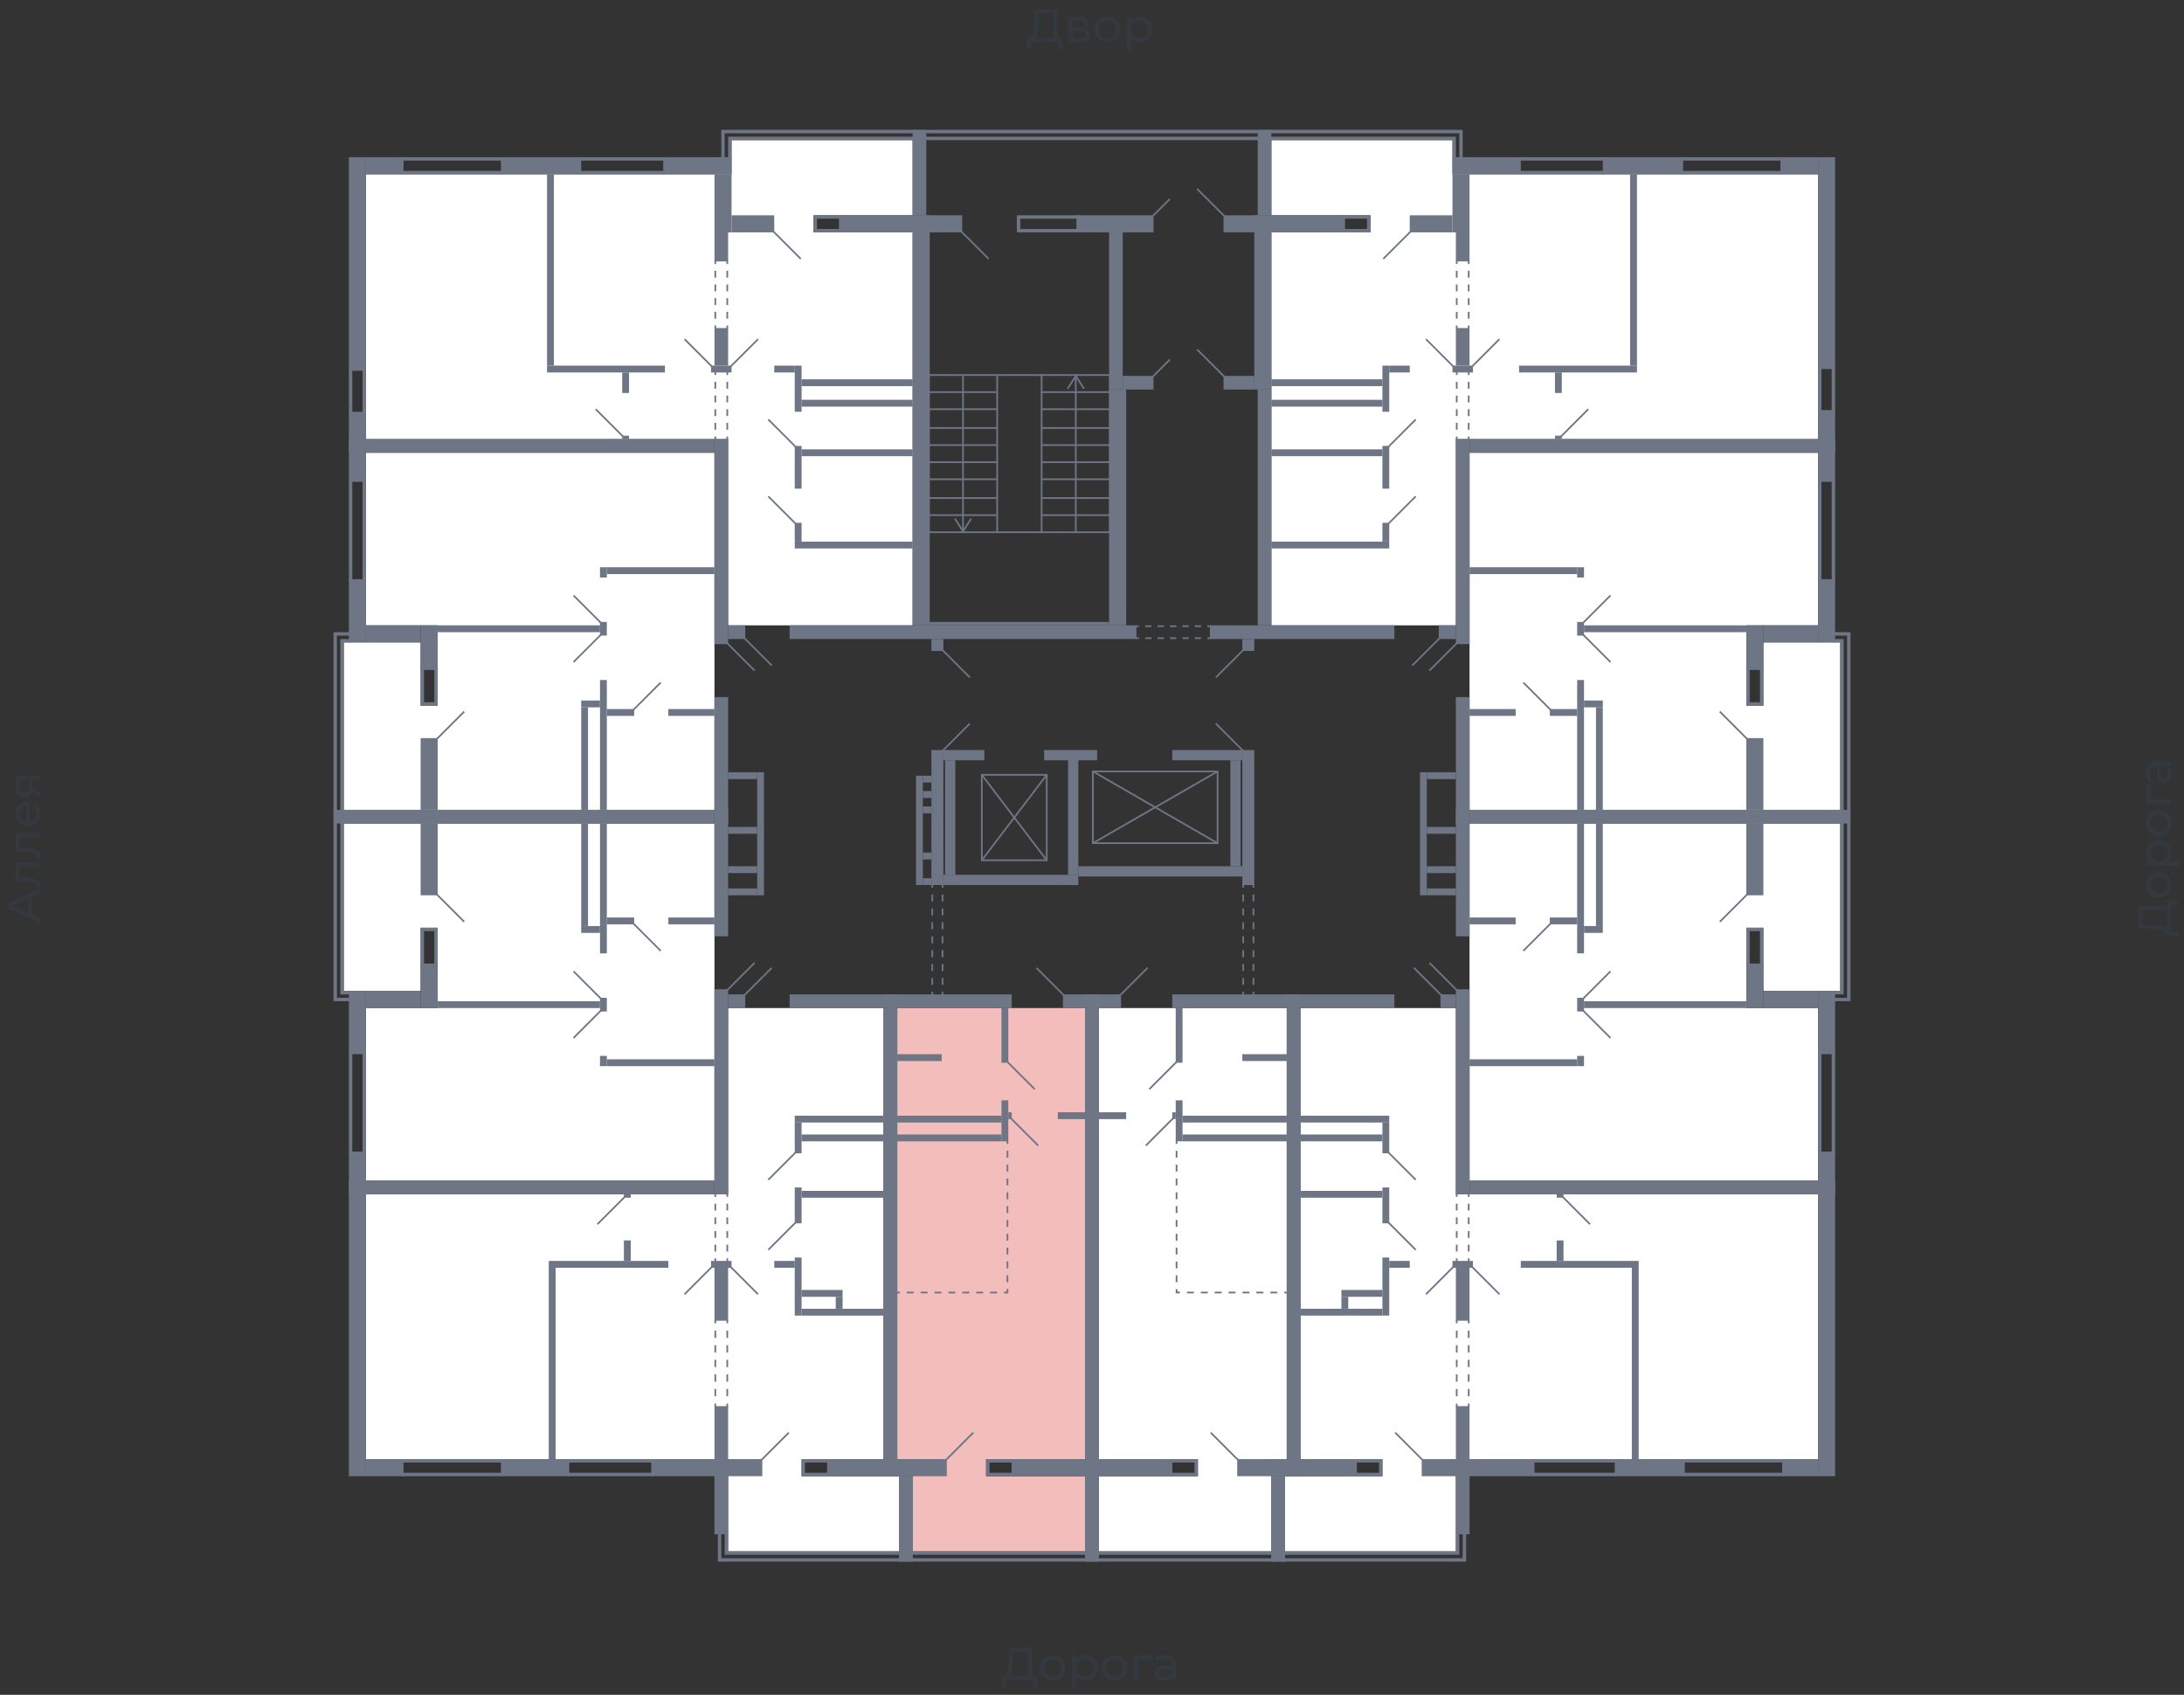 <svg xmlns="http://www.w3.org/2000/svg" width="656" height="509" viewBox="0 0 656 509">
  <rect x="0" y="0" width="656" height="509" fill="#333333" stroke="none"/>
  <title>44-2-4_1s_tip</title>
  <g id="Слой_2" data-name="Слой 2">
    <g id="_44-2-4_1s_tip" data-name="44-2-4_1s_tip">
      <rect width="656" height="509" fill="none"/>
      <g id="hover">
        <polygon id="_44-2-4_1s_tip_1" data-name="44-2-4_1s_tip_1" points="436.27 52.341 436.27 42.079 381.878 42.079 381.878 64.656 411.64 64.656 411.64 69.788 381.878 69.788 381.878 187.807 437.296 187.807 437.296 131.876 546.079 131.876 546.079 52.341 436.27 52.341" fill="white"/>
        <polygon id="_44-2-4_1s_tip_2" data-name="44-2-4_1s_tip_2" points="529.659 192.938 529.659 211.924 524.527 211.924 524.527 187.807 546.079 187.807 546.079 135.981 441.401 135.981 441.401 243.224 552.749 243.224 552.749 192.938 529.659 192.938" fill="white"/>
        <polygon id="_44-2-4_1s_tip_3" data-name="44-2-4_1s_tip_3" points="441.401 247.329 441.401 354.573 546.079 354.573 546.079 302.747 524.527 302.747 524.527 278.63 529.659 278.63 529.659 297.616 552.749 297.616 552.749 247.329 441.401 247.329" fill="white"/>
        <polygon id="_44-2-4_1s_tip_4" data-name="44-2-4_1s_tip_4" points="437.296 358.678 437.296 302.747 390.601 302.747 390.601 438.212 415.231 438.212 415.231 443.344 385.983 443.344 385.983 465.921 437.296 465.921 437.296 438.212 546.079 438.212 546.079 358.678 437.296 358.678" fill="white"/>
        <polygon id="_44-2-4_1s_tip_5" data-name="44-2-4_1s_tip_5" points="330.052 302.747 330.052 438.212 359.814 438.212 359.814 443.344 330.052 443.344 330.052 465.921 381.878 465.921 381.878 438.212 386.496 438.212 386.496 302.747 330.052 302.747" fill="white"/>
        <polygon id="_44-2-4_1s_tip_6" data-name="44-2-4_1s_tip_6" points="325.947 438.212 325.947 302.747 269.504 302.747 269.504 438.212 274.122 438.212 274.122 465.921 325.947 465.921 325.947 443.344 296.186 443.344 296.186 438.212 325.947 438.212" fill="#F2BDBB"/>
        <polygon id="_44-2-4_1s_tip_7" data-name="44-2-4_1s_tip_7" points="240.768 443.344 240.768 438.212 265.399 438.212 265.399 302.747 218.704 302.747 218.704 358.678 109.921 358.678 109.921 438.212 218.704 438.212 218.704 465.921 270.017 465.921 270.017 443.344 240.768 443.344" fill="white"/>
        <polygon id="_44-2-4_1s_tip_8" data-name="44-2-4_1s_tip_8" points="103.251 247.329 103.251 297.616 126.341 297.616 126.341 278.63 131.473 278.63 131.473 302.747 109.921 302.747 109.921 354.573 214.599 354.573 214.599 247.329 103.251 247.329" fill="white"/>
        <polygon id="_44-2-4_1s_tip_9" data-name="44-2-4_1s_tip_9" points="109.921 135.981 109.921 187.807 131.473 187.807 131.473 211.924 126.341 211.924 126.341 192.938 103.251 192.938 103.251 243.224 214.599 243.224 214.599 135.981 109.921 135.981" fill="white"/>
        <polygon id="_44-2-4_1s_tip_10" data-name="44-2-4_1s_tip_10" points="274.122 64.656 274.122 42.079 219.73 42.079 219.73 52.341 109.921 52.341 109.921 131.876 218.704 131.876 218.704 187.807 274.122 187.807 274.122 69.788 244.36 69.788 244.36 64.656 274.122 64.656" fill="white"/>
      </g>
      <g id="o">
        <rect x="244.873" y="65.169" width="7.697" height="4.105" fill="none" stroke="#6e7584" stroke-miterlimit="10" stroke-width="1.026"/>
        <rect x="305.936" y="65.169" width="17.959" height="4.105" fill="none" stroke="#6e7584" stroke-miterlimit="10" stroke-width="1.026"/>
        <line x1="199.718" y1="47.723" x2="174.062" y2="47.723" fill="none" stroke="#6e7584" stroke-miterlimit="10" stroke-width="1.026"/>
        <line x1="199.718" y1="51.828" x2="174.062" y2="51.828" fill="none" stroke="#6e7584" stroke-miterlimit="10" stroke-width="1.026"/>
        <line x1="150.971" y1="47.723" x2="120.697" y2="47.723" fill="none" stroke="#6e7584" stroke-miterlimit="10" stroke-width="1.026"/>
        <line x1="150.971" y1="51.828" x2="120.697" y2="51.828" fill="none" stroke="#6e7584" stroke-miterlimit="10" stroke-width="1.026"/>
        <line x1="109.408" y1="110.838" x2="109.408" y2="124.179" fill="none" stroke="#6e7584" stroke-miterlimit="10" stroke-width="1.026"/>
        <line x1="105.303" y1="110.838" x2="105.303" y2="124.179" fill="none" stroke="#6e7584" stroke-miterlimit="10" stroke-width="1.026"/>
        <polyline points="270.53 468.487 216.138 468.487 216.138 460.277" fill="none" stroke="#6e7584" stroke-miterlimit="10" stroke-width="1.026"/>
        <polyline points="218.191 460.277 218.191 466.434 270.53 466.434" fill="none" stroke="#6e7584" stroke-miterlimit="10" stroke-width="1.026"/>
        <rect x="241.282" y="438.726" width="7.697" height="4.105" fill="none" stroke="#6e7584" stroke-miterlimit="10" stroke-width="1.026"/>
        <line x1="196.126" y1="442.831" x2="170.47" y2="442.831" fill="none" stroke="#6e7584" stroke-miterlimit="10" stroke-width="1.026"/>
        <line x1="196.126" y1="438.726" x2="170.47" y2="438.726" fill="none" stroke="#6e7584" stroke-miterlimit="10" stroke-width="1.026"/>
        <line x1="150.971" y1="442.831" x2="120.697" y2="442.831" fill="none" stroke="#6e7584" stroke-miterlimit="10" stroke-width="1.026"/>
        <line x1="150.971" y1="438.726" x2="120.697" y2="438.726" fill="none" stroke="#6e7584" stroke-miterlimit="10" stroke-width="1.026"/>
        <line x1="273.609" y1="466.434" x2="326.461" y2="466.434" fill="none" stroke="#6e7584" stroke-miterlimit="10" stroke-width="1.026"/>
        <line x1="273.609" y1="468.487" x2="326.461" y2="468.487" fill="none" stroke="#6e7584" stroke-miterlimit="10" stroke-width="1.026"/>
        <rect x="296.699" y="438.726" width="7.697" height="4.105" fill="none" stroke="#6e7584" stroke-miterlimit="10" stroke-width="1.026"/>
        <line x1="382.391" y1="466.434" x2="329.539" y2="466.434" fill="none" stroke="#6e7584" stroke-miterlimit="10" stroke-width="1.026"/>
        <line x1="382.391" y1="468.487" x2="329.539" y2="468.487" fill="none" stroke="#6e7584" stroke-miterlimit="10" stroke-width="1.026"/>
        <rect x="351.604" y="438.726" width="7.697" height="4.105" fill="none" stroke="#6e7584" stroke-miterlimit="10" stroke-width="1.026"/>
        <polyline points="385.47 468.487 439.862 468.487 439.862 460.277" fill="none" stroke="#6e7584" stroke-miterlimit="10" stroke-width="1.026"/>
        <polyline points="437.809 460.277 437.809 466.434 385.47 466.434" fill="none" stroke="#6e7584" stroke-miterlimit="10" stroke-width="1.026"/>
        <rect x="407.021" y="438.726" width="7.697" height="4.105" fill="none" stroke="#6e7584" stroke-miterlimit="10" stroke-width="1.026"/>
        <line x1="460.387" y1="442.831" x2="485.53" y2="442.831" fill="none" stroke="#6e7584" stroke-miterlimit="10" stroke-width="1.026"/>
        <line x1="460.387" y1="438.726" x2="485.53" y2="438.726" fill="none" stroke="#6e7584" stroke-miterlimit="10" stroke-width="1.026"/>
        <line x1="505.542" y1="442.831" x2="535.816" y2="442.831" fill="none" stroke="#6e7584" stroke-miterlimit="10" stroke-width="1.026"/>
        <line x1="505.542" y1="438.726" x2="535.816" y2="438.726" fill="none" stroke="#6e7584" stroke-miterlimit="10" stroke-width="1.026"/>
        <polyline points="438.835 47.723 438.835 39.513 217.165 39.513 217.165 47.723" fill="none" stroke="#6e7584" stroke-miterlimit="10" stroke-width="1.026"/>
        <polyline points="436.783 47.723 436.783 41.566 219.217 41.566 219.217 47.723" fill="none" stroke="#6e7584" stroke-miterlimit="10" stroke-width="1.026"/>
        <rect x="403.43" y="65.169" width="7.697" height="4.105" fill="none" stroke="#6e7584" stroke-miterlimit="10" stroke-width="1.026"/>
        <line x1="456.282" y1="47.723" x2="481.938" y2="47.723" fill="none" stroke="#6e7584" stroke-miterlimit="10" stroke-width="1.026"/>
        <line x1="456.282" y1="51.828" x2="481.938" y2="51.828" fill="none" stroke="#6e7584" stroke-miterlimit="10" stroke-width="1.026"/>
        <line x1="505.029" y1="47.723" x2="535.303" y2="47.723" fill="none" stroke="#6e7584" stroke-miterlimit="10" stroke-width="1.026"/>
        <line x1="505.029" y1="51.828" x2="535.303" y2="51.828" fill="none" stroke="#6e7584" stroke-miterlimit="10" stroke-width="1.026"/>
        <line x1="546.592" y1="110.325" x2="546.592" y2="123.666" fill="none" stroke="#6e7584" stroke-miterlimit="10" stroke-width="1.026"/>
        <line x1="550.697" y1="110.325" x2="550.697" y2="123.666" fill="none" stroke="#6e7584" stroke-miterlimit="10" stroke-width="1.026"/>
        <polyline points="555.315 246.816 555.315 300.181 550.697 300.181" fill="none" stroke="#6e7584" stroke-miterlimit="10" stroke-width="1.026"/>
        <polyline points="553.262 246.816 553.262 298.129 550.697 298.129" fill="none" stroke="#6e7584" stroke-miterlimit="10" stroke-width="1.026"/>
        <polyline points="100.685 246.816 100.685 300.181 105.303 300.181" fill="none" stroke="#6e7584" stroke-miterlimit="10" stroke-width="1.026"/>
        <polyline points="102.737 246.816 102.737 298.129 105.303 298.129" fill="none" stroke="#6e7584" stroke-miterlimit="10" stroke-width="1.026"/>
        <polyline points="555.315 243.737 555.315 190.372 550.697 190.372" fill="none" stroke="#6e7584" stroke-miterlimit="10" stroke-width="1.026"/>
        <polyline points="553.262 243.737 553.262 192.425 550.697 192.425" fill="none" stroke="#6e7584" stroke-miterlimit="10" stroke-width="1.026"/>
        <polyline points="100.685 243.737 100.685 190.372 105.303 190.372" fill="none" stroke="#6e7584" stroke-miterlimit="10" stroke-width="1.026"/>
        <polyline points="102.737 243.737 102.737 192.425 105.303 192.425" fill="none" stroke="#6e7584" stroke-miterlimit="10" stroke-width="1.026"/>
        <line x1="550.697" y1="316.088" x2="550.697" y2="346.363" fill="none" stroke="#6e7584" stroke-miterlimit="10" stroke-width="1.026"/>
        <line x1="546.592" y1="316.088" x2="546.592" y2="346.363" fill="none" stroke="#6e7584" stroke-miterlimit="10" stroke-width="1.026"/>
        <rect x="525.041" y="279.143" width="4.105" height="10.776" fill="none" stroke="#6e7584" stroke-miterlimit="10" stroke-width="1.026"/>
        <line x1="105.303" y1="316.088" x2="105.303" y2="346.363" fill="none" stroke="#6e7584" stroke-miterlimit="10" stroke-width="1.026"/>
        <line x1="109.408" y1="316.088" x2="109.408" y2="346.363" fill="none" stroke="#6e7584" stroke-miterlimit="10" stroke-width="1.026"/>
        <rect x="126.854" y="279.143" width="4.105" height="10.776" fill="none" stroke="#6e7584" stroke-miterlimit="10" stroke-width="1.026"/>
        <line x1="550.697" y1="174.465" x2="550.697" y2="144.191" fill="none" stroke="#6e7584" stroke-miterlimit="10" stroke-width="1.026"/>
        <line x1="546.592" y1="174.465" x2="546.592" y2="144.191" fill="none" stroke="#6e7584" stroke-miterlimit="10" stroke-width="1.026"/>
        <rect x="525.041" y="200.635" width="4.105" height="10.776" fill="none" stroke="#6e7584" stroke-miterlimit="10" stroke-width="1.026"/>
        <line x1="105.303" y1="174.465" x2="105.303" y2="144.191" fill="none" stroke="#6e7584" stroke-miterlimit="10" stroke-width="1.026"/>
        <line x1="109.408" y1="174.465" x2="109.408" y2="144.191" fill="none" stroke="#6e7584" stroke-miterlimit="10" stroke-width="1.026"/>
        <rect x="126.854" y="200.635" width="4.105" height="10.776" fill="none" stroke="#6e7584" stroke-miterlimit="10" stroke-width="1.026"/>
      </g>
      <g id="d">
        <line x1="223.579" y1="191.655" x2="231.789" y2="199.865" fill="none" stroke="#6e7584" stroke-miterlimit="10" stroke-width="0.513"/>
        <line x1="238.973" y1="157.276" x2="230.762" y2="149.066" fill="none" stroke="#6e7584" stroke-miterlimit="10" stroke-width="0.513"/>
        <line x1="238.973" y1="134.185" x2="230.762" y2="125.975" fill="none" stroke="#6e7584" stroke-miterlimit="10" stroke-width="0.513"/>
        <line x1="219.474" y1="110.068" x2="227.684" y2="101.858" fill="none" stroke="#6e7584" stroke-miterlimit="10" stroke-width="0.513"/>
        <line x1="213.829" y1="110.068" x2="205.619" y2="101.858" fill="none" stroke="#6e7584" stroke-miterlimit="10" stroke-width="0.513"/>
        <line x1="232.302" y1="69.531" x2="240.512" y2="77.741" fill="none" stroke="#6e7584" stroke-miterlimit="10" stroke-width="0.513"/>
        <line x1="288.746" y1="69.531" x2="296.956" y2="77.741" fill="none" stroke="#6e7584" stroke-miterlimit="10" stroke-width="0.513"/>
        <line x1="359.557" y1="56.703" x2="367.767" y2="64.913" fill="none" stroke="#6e7584" stroke-miterlimit="10" stroke-width="0.513"/>
        <line x1="359.557" y1="104.937" x2="367.767" y2="113.147" fill="none" stroke="#6e7584" stroke-miterlimit="10" stroke-width="0.513"/>
        <line x1="351.347" y1="108.016" x2="346.216" y2="113.147" fill="none" stroke="#6e7584" stroke-miterlimit="10" stroke-width="0.513"/>
        <line x1="351.347" y1="59.782" x2="346.216" y2="64.913" fill="none" stroke="#6e7584" stroke-miterlimit="10" stroke-width="0.513"/>
        <line x1="291.311" y1="217.311" x2="283.101" y2="225.521" fill="none" stroke="#6e7584" stroke-miterlimit="10" stroke-width="0.513"/>
        <line x1="283.101" y1="195.247" x2="291.311" y2="203.457" fill="none" stroke="#6e7584" stroke-miterlimit="10" stroke-width="0.513"/>
        <line x1="373.412" y1="195.247" x2="365.202" y2="203.457" fill="none" stroke="#6e7584" stroke-miterlimit="10" stroke-width="0.513"/>
        <line x1="365.202" y1="217.311" x2="373.412" y2="225.521" fill="none" stroke="#6e7584" stroke-miterlimit="10" stroke-width="0.513"/>
        <line x1="187.147" y1="131.106" x2="178.937" y2="122.896" fill="none" stroke="#6e7584" stroke-miterlimit="10" stroke-width="0.513"/>
        <line x1="223.579" y1="298.899" x2="231.789" y2="290.689" fill="none" stroke="#6e7584" stroke-miterlimit="10" stroke-width="0.513"/>
        <line x1="238.973" y1="346.106" x2="230.762" y2="354.316" fill="none" stroke="#6e7584" stroke-miterlimit="10" stroke-width="0.513"/>
        <line x1="238.973" y1="367.144" x2="230.762" y2="375.354" fill="none" stroke="#6e7584" stroke-miterlimit="10" stroke-width="0.513"/>
        <line x1="219.474" y1="380.486" x2="227.684" y2="388.696" fill="none" stroke="#6e7584" stroke-miterlimit="10" stroke-width="0.513"/>
        <line x1="213.829" y1="380.486" x2="205.619" y2="388.696" fill="none" stroke="#6e7584" stroke-miterlimit="10" stroke-width="0.513"/>
        <line x1="228.71" y1="438.469" x2="236.92" y2="430.259" fill="none" stroke="#6e7584" stroke-miterlimit="10" stroke-width="0.513"/>
        <line x1="187.66" y1="359.447" x2="179.45" y2="367.658" fill="none" stroke="#6e7584" stroke-miterlimit="10" stroke-width="0.513"/>
        <line x1="302.6" y1="318.911" x2="310.81" y2="327.121" fill="none" stroke="#6e7584" stroke-miterlimit="10" stroke-width="0.513"/>
        <line x1="319.533" y1="298.899" x2="311.323" y2="290.689" fill="none" stroke="#6e7584" stroke-miterlimit="10" stroke-width="0.513"/>
        <line x1="303.626" y1="335.844" x2="311.836" y2="344.054" fill="none" stroke="#6e7584" stroke-miterlimit="10" stroke-width="0.513"/>
        <line x1="284.128" y1="438.469" x2="292.338" y2="430.259" fill="none" stroke="#6e7584" stroke-miterlimit="10" stroke-width="0.513"/>
        <line x1="353.4" y1="318.911" x2="345.19" y2="327.121" fill="none" stroke="#6e7584" stroke-miterlimit="10" stroke-width="0.513"/>
        <line x1="336.467" y1="298.899" x2="344.677" y2="290.689" fill="none" stroke="#6e7584" stroke-miterlimit="10" stroke-width="0.513"/>
        <line x1="352.373" y1="335.844" x2="344.163" y2="344.054" fill="none" stroke="#6e7584" stroke-miterlimit="10" stroke-width="0.513"/>
        <line x1="371.872" y1="438.469" x2="363.662" y2="430.259" fill="none" stroke="#6e7584" stroke-miterlimit="10" stroke-width="0.513"/>
        <line x1="432.934" y1="298.899" x2="424.724" y2="290.689" fill="none" stroke="#6e7584" stroke-miterlimit="10" stroke-width="0.513"/>
        <line x1="417.027" y1="346.106" x2="425.237" y2="354.316" fill="none" stroke="#6e7584" stroke-miterlimit="10" stroke-width="0.513"/>
        <line x1="417.027" y1="367.144" x2="425.237" y2="375.354" fill="none" stroke="#6e7584" stroke-miterlimit="10" stroke-width="0.513"/>
        <line x1="436.526" y1="380.486" x2="428.316" y2="388.696" fill="none" stroke="#6e7584" stroke-miterlimit="10" stroke-width="0.513"/>
        <line x1="442.171" y1="380.486" x2="450.381" y2="388.696" fill="none" stroke="#6e7584" stroke-miterlimit="10" stroke-width="0.513"/>
        <line x1="427.29" y1="438.469" x2="419.08" y2="430.259" fill="none" stroke="#6e7584" stroke-miterlimit="10" stroke-width="0.513"/>
        <line x1="469.366" y1="359.447" x2="477.576" y2="367.658" fill="none" stroke="#6e7584" stroke-miterlimit="10" stroke-width="0.513"/>
        <line x1="432.421" y1="191.655" x2="424.211" y2="199.865" fill="none" stroke="#6e7584" stroke-miterlimit="10" stroke-width="0.513"/>
        <line x1="417.027" y1="157.276" x2="425.237" y2="149.066" fill="none" stroke="#6e7584" stroke-miterlimit="10" stroke-width="0.513"/>
        <line x1="417.027" y1="134.185" x2="425.237" y2="125.975" fill="none" stroke="#6e7584" stroke-miterlimit="10" stroke-width="0.513"/>
        <line x1="436.526" y1="110.068" x2="428.316" y2="101.858" fill="none" stroke="#6e7584" stroke-miterlimit="10" stroke-width="0.513"/>
        <line x1="442.171" y1="110.068" x2="450.381" y2="101.858" fill="none" stroke="#6e7584" stroke-miterlimit="10" stroke-width="0.513"/>
        <line x1="423.698" y1="69.531" x2="415.488" y2="77.741" fill="none" stroke="#6e7584" stroke-miterlimit="10" stroke-width="0.513"/>
        <line x1="468.853" y1="131.106" x2="477.063" y2="122.896" fill="none" stroke="#6e7584" stroke-miterlimit="10" stroke-width="0.513"/>
        <g>
          <rect x="312.863" y="112.634" width="20.525" height="47.208" fill="none" stroke="#6e7584" stroke-miterlimit="10" stroke-width="0.513"/>
          <line x1="333.388" y1="154.71" x2="312.863" y2="154.71" fill="none" stroke="#6e7584" stroke-miterlimit="10" stroke-width="0.513"/>
          <line x1="333.388" y1="149.579" x2="312.863" y2="149.579" fill="none" stroke="#6e7584" stroke-miterlimit="10" stroke-width="0.513"/>
          <line x1="333.388" y1="143.934" x2="312.863" y2="143.934" fill="none" stroke="#6e7584" stroke-miterlimit="10" stroke-width="0.513"/>
          <line x1="333.388" y1="138.803" x2="312.863" y2="138.803" fill="none" stroke="#6e7584" stroke-miterlimit="10" stroke-width="0.513"/>
          <line x1="333.388" y1="133.672" x2="312.863" y2="133.672" fill="none" stroke="#6e7584" stroke-miterlimit="10" stroke-width="0.513"/>
          <line x1="333.388" y1="128.541" x2="312.863" y2="128.541" fill="none" stroke="#6e7584" stroke-miterlimit="10" stroke-width="0.513"/>
          <line x1="333.388" y1="122.896" x2="312.863" y2="122.896" fill="none" stroke="#6e7584" stroke-miterlimit="10" stroke-width="0.513"/>
          <line x1="333.388" y1="117.765" x2="312.863" y2="117.765" fill="none" stroke="#6e7584" stroke-miterlimit="10" stroke-width="0.513"/>
          <g>
            <line x1="323.125" y1="113.251" x2="323.125" y2="159.841" fill="none" stroke="#6e7584" stroke-miterlimit="10" stroke-width="0.513"/>
            <path d="M320.662,116.758a.258.258,0,0,0,.355-.079l2.108-3.311,2.109,3.311a.257.257,0,1,0,.433-.276l-2.325-3.651a.258.258,0,0,0-.433,0l-2.325,3.651a.258.258,0,0,0,.078.355Z" fill="#6e7584"/>
          </g>
        </g>
        <g>
          <rect x="278.996" y="112.634" width="20.525" height="47.208" fill="none" stroke="#6e7584" stroke-miterlimit="10" stroke-width="0.513"/>
          <line x1="299.521" y1="154.71" x2="278.996" y2="154.71" fill="none" stroke="#6e7584" stroke-miterlimit="10" stroke-width="0.513"/>
          <line x1="299.521" y1="149.579" x2="278.996" y2="149.579" fill="none" stroke="#6e7584" stroke-miterlimit="10" stroke-width="0.513"/>
          <line x1="299.521" y1="143.934" x2="278.996" y2="143.934" fill="none" stroke="#6e7584" stroke-miterlimit="10" stroke-width="0.513"/>
          <line x1="299.521" y1="138.803" x2="278.996" y2="138.803" fill="none" stroke="#6e7584" stroke-miterlimit="10" stroke-width="0.513"/>
          <line x1="299.521" y1="133.672" x2="278.996" y2="133.672" fill="none" stroke="#6e7584" stroke-miterlimit="10" stroke-width="0.513"/>
          <line x1="299.521" y1="128.541" x2="278.996" y2="128.541" fill="none" stroke="#6e7584" stroke-miterlimit="10" stroke-width="0.513"/>
          <line x1="299.521" y1="122.896" x2="278.996" y2="122.896" fill="none" stroke="#6e7584" stroke-miterlimit="10" stroke-width="0.513"/>
          <line x1="299.521" y1="117.765" x2="278.996" y2="117.765" fill="none" stroke="#6e7584" stroke-miterlimit="10" stroke-width="0.513"/>
          <g>
            <line x1="289.259" y1="112.634" x2="289.259" y2="159.224" fill="none" stroke="#6e7584" stroke-miterlimit="10" stroke-width="0.513"/>
            <path d="M286.8,155.717a.257.257,0,0,1,.354.079l2.109,3.311,2.109-3.311a.256.256,0,1,1,.432.276l-2.325,3.651a.257.257,0,0,1-.216.118.26.26,0,0,1-.217-.118l-2.325-3.651a.258.258,0,0,1,.079-.355Z" fill="#6e7584"/>
          </g>
        </g>
        <rect x="294.903" y="232.705" width="19.499" height="25.656" fill="none" stroke="#6e7584" stroke-miterlimit="10" stroke-width="0.513"/>
        <rect x="328.257" y="231.679" width="37.458" height="21.551" fill="none" stroke="#6e7584" stroke-miterlimit="10" stroke-width="0.513"/>
        <line x1="294.903" y1="232.705" x2="314.402" y2="258.362" fill="none" stroke="#6e7584" stroke-miterlimit="10" stroke-width="0.513"/>
        <line x1="294.903" y1="258.362" x2="314.402" y2="232.705" fill="none" stroke="#6e7584" stroke-miterlimit="10" stroke-width="0.513"/>
        <line x1="328.257" y1="231.679" x2="365.715" y2="253.23" fill="none" stroke="#6e7584" stroke-miterlimit="10" stroke-width="0.513"/>
        <line x1="328.257" y1="253.23" x2="365.715" y2="231.679" fill="none" stroke="#6e7584" stroke-miterlimit="10" stroke-width="0.513"/>
        <line x1="299.521" y1="112.634" x2="312.863" y2="112.634" fill="none" stroke="#6e7584" stroke-miterlimit="10" stroke-width="0.513"/>
        <line x1="299.521" y1="159.841" x2="312.863" y2="159.841" fill="none" stroke="#6e7584" stroke-miterlimit="10" stroke-width="0.513"/>
        <line x1="429.342" y1="201.405" x2="437.552" y2="193.195" fill="none" stroke="#6e7584" stroke-miterlimit="10" stroke-width="0.513"/>
        <line x1="465.774" y1="213.206" x2="457.564" y2="204.996" fill="none" stroke="#6e7584" stroke-miterlimit="10" stroke-width="0.513"/>
        <line x1="524.784" y1="221.93" x2="516.574" y2="213.72" fill="none" stroke="#6e7584" stroke-miterlimit="10" stroke-width="0.513"/>
        <line x1="483.734" y1="198.839" x2="475.524" y2="190.629" fill="none" stroke="#6e7584" stroke-miterlimit="10" stroke-width="0.513"/>
        <line x1="475.524" y1="187.037" x2="483.734" y2="178.827" fill="none" stroke="#6e7584" stroke-miterlimit="10" stroke-width="0.513"/>
        <line x1="226.657" y1="201.405" x2="218.447" y2="193.195" fill="none" stroke="#6e7584" stroke-miterlimit="10" stroke-width="0.513"/>
        <line x1="190.225" y1="213.206" x2="198.436" y2="204.996" fill="none" stroke="#6e7584" stroke-miterlimit="10" stroke-width="0.513"/>
        <line x1="131.216" y1="221.93" x2="139.426" y2="213.72" fill="none" stroke="#6e7584" stroke-miterlimit="10" stroke-width="0.513"/>
        <line x1="172.266" y1="198.839" x2="180.476" y2="190.629" fill="none" stroke="#6e7584" stroke-miterlimit="10" stroke-width="0.513"/>
        <line x1="180.476" y1="187.037" x2="172.266" y2="178.827" fill="none" stroke="#6e7584" stroke-miterlimit="10" stroke-width="0.513"/>
        <line x1="429.342" y1="289.149" x2="437.552" y2="297.359" fill="none" stroke="#6e7584" stroke-miterlimit="10" stroke-width="0.513"/>
        <line x1="465.774" y1="277.347" x2="457.564" y2="285.557" fill="none" stroke="#6e7584" stroke-miterlimit="10" stroke-width="0.513"/>
        <line x1="524.784" y1="268.624" x2="516.574" y2="276.834" fill="none" stroke="#6e7584" stroke-miterlimit="10" stroke-width="0.513"/>
        <line x1="483.734" y1="291.715" x2="475.524" y2="299.925" fill="none" stroke="#6e7584" stroke-miterlimit="10" stroke-width="0.513"/>
        <line x1="475.524" y1="303.517" x2="483.734" y2="311.727" fill="none" stroke="#6e7584" stroke-miterlimit="10" stroke-width="0.513"/>
        <line x1="226.657" y1="289.149" x2="218.447" y2="297.359" fill="none" stroke="#6e7584" stroke-miterlimit="10" stroke-width="0.513"/>
        <line x1="190.225" y1="277.347" x2="198.436" y2="285.557" fill="none" stroke="#6e7584" stroke-miterlimit="10" stroke-width="0.513"/>
        <line x1="131.216" y1="268.624" x2="139.426" y2="276.834" fill="none" stroke="#6e7584" stroke-miterlimit="10" stroke-width="0.513"/>
        <line x1="172.266" y1="291.715" x2="180.476" y2="299.925" fill="none" stroke="#6e7584" stroke-miterlimit="10" stroke-width="0.513"/>
        <line x1="180.476" y1="303.517" x2="172.266" y2="311.727" fill="none" stroke="#6e7584" stroke-miterlimit="10" stroke-width="0.513"/>
        <g>
          <line x1="214.856" y1="78.254" x2="214.856" y2="79.28" fill="none" stroke="#6e7584" stroke-miterlimit="10" stroke-width="0.513"/>
          <line x1="214.856" y1="81.333" x2="214.856" y2="96.727" fill="none" stroke="#6e7584" stroke-miterlimit="10" stroke-width="0.513" stroke-dasharray="2.053 2.053"/>
          <line x1="214.856" y1="97.753" x2="214.856" y2="98.779" fill="none" stroke="#6e7584" stroke-miterlimit="10" stroke-width="0.513"/>
        </g>
        <g>
          <line x1="218.447" y1="78.254" x2="218.447" y2="79.28" fill="none" stroke="#6e7584" stroke-miterlimit="10" stroke-width="0.513"/>
          <line x1="218.447" y1="81.333" x2="218.447" y2="96.727" fill="none" stroke="#6e7584" stroke-miterlimit="10" stroke-width="0.513" stroke-dasharray="2.053 2.053"/>
          <line x1="218.447" y1="97.753" x2="218.447" y2="98.779" fill="none" stroke="#6e7584" stroke-miterlimit="10" stroke-width="0.513"/>
        </g>
        <g>
          <line x1="214.856" y1="111.607" x2="214.856" y2="112.634" fill="none" stroke="#6e7584" stroke-miterlimit="10" stroke-width="0.513"/>
          <line x1="214.856" y1="114.686" x2="214.856" y2="130.08" fill="none" stroke="#6e7584" stroke-miterlimit="10" stroke-width="0.513" stroke-dasharray="2.053 2.053"/>
          <line x1="214.856" y1="131.106" x2="214.856" y2="132.132" fill="none" stroke="#6e7584" stroke-miterlimit="10" stroke-width="0.513"/>
        </g>
        <g>
          <line x1="218.447" y1="111.607" x2="218.447" y2="112.634" fill="none" stroke="#6e7584" stroke-miterlimit="10" stroke-width="0.513"/>
          <line x1="218.447" y1="114.686" x2="218.447" y2="130.08" fill="none" stroke="#6e7584" stroke-miterlimit="10" stroke-width="0.513" stroke-dasharray="2.053 2.053"/>
          <line x1="218.447" y1="131.106" x2="218.447" y2="132.132" fill="none" stroke="#6e7584" stroke-miterlimit="10" stroke-width="0.513"/>
        </g>
        <g>
          <line x1="214.856" y1="396.393" x2="214.856" y2="397.419" fill="none" stroke="#6e7584" stroke-miterlimit="10" stroke-width="0.513"/>
          <line x1="214.856" y1="399.611" x2="214.856" y2="420.44" fill="none" stroke="#6e7584" stroke-miterlimit="10" stroke-width="0.513" stroke-dasharray="2.192 2.192"/>
          <line x1="214.856" y1="421.536" x2="214.856" y2="422.562" fill="none" stroke="#6e7584" stroke-miterlimit="10" stroke-width="0.513"/>
        </g>
        <g>
          <line x1="218.447" y1="396.393" x2="218.447" y2="397.419" fill="none" stroke="#6e7584" stroke-miterlimit="10" stroke-width="0.513"/>
          <line x1="218.447" y1="399.611" x2="218.447" y2="420.44" fill="none" stroke="#6e7584" stroke-miterlimit="10" stroke-width="0.513" stroke-dasharray="2.192 2.192"/>
          <line x1="218.447" y1="421.536" x2="218.447" y2="422.562" fill="none" stroke="#6e7584" stroke-miterlimit="10" stroke-width="0.513"/>
        </g>
        <g>
          <line x1="214.856" y1="358.421" x2="214.856" y2="359.447" fill="none" stroke="#6e7584" stroke-miterlimit="10" stroke-width="0.513"/>
          <line x1="214.856" y1="361.5" x2="214.856" y2="376.894" fill="none" stroke="#6e7584" stroke-miterlimit="10" stroke-width="0.513" stroke-dasharray="2.053 2.053"/>
          <line x1="214.856" y1="377.92" x2="214.856" y2="378.946" fill="none" stroke="#6e7584" stroke-miterlimit="10" stroke-width="0.513"/>
        </g>
        <g>
          <line x1="218.447" y1="358.421" x2="218.447" y2="359.447" fill="none" stroke="#6e7584" stroke-miterlimit="10" stroke-width="0.513"/>
          <line x1="218.447" y1="361.5" x2="218.447" y2="376.894" fill="none" stroke="#6e7584" stroke-miterlimit="10" stroke-width="0.513" stroke-dasharray="2.053 2.053"/>
          <line x1="218.447" y1="377.92" x2="218.447" y2="378.946" fill="none" stroke="#6e7584" stroke-miterlimit="10" stroke-width="0.513"/>
        </g>
        <g>
          <line x1="437.552" y1="396.393" x2="437.552" y2="397.419" fill="none" stroke="#6e7584" stroke-miterlimit="10" stroke-width="0.513"/>
          <line x1="437.552" y1="399.611" x2="437.552" y2="420.44" fill="none" stroke="#6e7584" stroke-miterlimit="10" stroke-width="0.513" stroke-dasharray="2.192 2.192"/>
          <line x1="437.552" y1="421.536" x2="437.552" y2="422.562" fill="none" stroke="#6e7584" stroke-miterlimit="10" stroke-width="0.513"/>
        </g>
        <g>
          <line x1="441.144" y1="396.393" x2="441.144" y2="397.419" fill="none" stroke="#6e7584" stroke-miterlimit="10" stroke-width="0.513"/>
          <line x1="441.144" y1="399.611" x2="441.144" y2="420.44" fill="none" stroke="#6e7584" stroke-miterlimit="10" stroke-width="0.513" stroke-dasharray="2.192 2.192"/>
          <line x1="441.144" y1="421.536" x2="441.144" y2="422.562" fill="none" stroke="#6e7584" stroke-miterlimit="10" stroke-width="0.513"/>
        </g>
        <g>
          <line x1="437.552" y1="358.421" x2="437.552" y2="359.447" fill="none" stroke="#6e7584" stroke-miterlimit="10" stroke-width="0.513"/>
          <line x1="437.552" y1="361.5" x2="437.552" y2="376.894" fill="none" stroke="#6e7584" stroke-miterlimit="10" stroke-width="0.513" stroke-dasharray="2.053 2.053"/>
          <line x1="437.552" y1="377.92" x2="437.552" y2="378.946" fill="none" stroke="#6e7584" stroke-miterlimit="10" stroke-width="0.513"/>
        </g>
        <g>
          <line x1="441.144" y1="358.421" x2="441.144" y2="359.447" fill="none" stroke="#6e7584" stroke-miterlimit="10" stroke-width="0.513"/>
          <line x1="441.144" y1="361.5" x2="441.144" y2="376.894" fill="none" stroke="#6e7584" stroke-miterlimit="10" stroke-width="0.513" stroke-dasharray="2.053 2.053"/>
          <line x1="441.144" y1="377.92" x2="441.144" y2="378.946" fill="none" stroke="#6e7584" stroke-miterlimit="10" stroke-width="0.513"/>
        </g>
        <g>
          <line x1="437.552" y1="78.254" x2="437.552" y2="79.28" fill="none" stroke="#6e7584" stroke-miterlimit="10" stroke-width="0.513"/>
          <line x1="437.552" y1="81.333" x2="437.552" y2="96.727" fill="none" stroke="#6e7584" stroke-miterlimit="10" stroke-width="0.513" stroke-dasharray="2.053 2.053"/>
          <line x1="437.552" y1="97.753" x2="437.552" y2="98.779" fill="none" stroke="#6e7584" stroke-miterlimit="10" stroke-width="0.513"/>
        </g>
        <g>
          <line x1="441.144" y1="78.254" x2="441.144" y2="79.28" fill="none" stroke="#6e7584" stroke-miterlimit="10" stroke-width="0.513"/>
          <line x1="441.144" y1="81.333" x2="441.144" y2="96.727" fill="none" stroke="#6e7584" stroke-miterlimit="10" stroke-width="0.513" stroke-dasharray="2.053 2.053"/>
          <line x1="441.144" y1="97.753" x2="441.144" y2="98.779" fill="none" stroke="#6e7584" stroke-miterlimit="10" stroke-width="0.513"/>
        </g>
        <g>
          <line x1="437.552" y1="111.607" x2="437.552" y2="112.634" fill="none" stroke="#6e7584" stroke-miterlimit="10" stroke-width="0.513"/>
          <line x1="437.552" y1="114.686" x2="437.552" y2="130.08" fill="none" stroke="#6e7584" stroke-miterlimit="10" stroke-width="0.513" stroke-dasharray="2.053 2.053"/>
          <line x1="437.552" y1="131.106" x2="437.552" y2="132.132" fill="none" stroke="#6e7584" stroke-miterlimit="10" stroke-width="0.513"/>
        </g>
        <g>
          <line x1="441.144" y1="111.607" x2="441.144" y2="112.634" fill="none" stroke="#6e7584" stroke-miterlimit="10" stroke-width="0.513"/>
          <line x1="441.144" y1="114.686" x2="441.144" y2="130.08" fill="none" stroke="#6e7584" stroke-miterlimit="10" stroke-width="0.513" stroke-dasharray="2.053 2.053"/>
          <line x1="441.144" y1="131.106" x2="441.144" y2="132.132" fill="none" stroke="#6e7584" stroke-miterlimit="10" stroke-width="0.513"/>
        </g>
        <g>
          <line x1="280.023" y1="265.545" x2="280.023" y2="266.572" fill="none" stroke="#6e7584" stroke-miterlimit="10" stroke-width="0.513"/>
          <line x1="280.023" y1="268.658" x2="280.023" y2="296.829" fill="none" stroke="#6e7584" stroke-miterlimit="10" stroke-width="0.513" stroke-dasharray="2.087 2.087"/>
          <line x1="280.023" y1="297.872" x2="280.023" y2="298.899" fill="none" stroke="#6e7584" stroke-miterlimit="10" stroke-width="0.513"/>
        </g>
        <g>
          <line x1="283.101" y1="265.545" x2="283.101" y2="266.572" fill="none" stroke="#6e7584" stroke-miterlimit="10" stroke-width="0.513"/>
          <line x1="283.101" y1="268.658" x2="283.101" y2="296.829" fill="none" stroke="#6e7584" stroke-miterlimit="10" stroke-width="0.513" stroke-dasharray="2.087 2.087"/>
          <line x1="283.101" y1="297.872" x2="283.101" y2="298.899" fill="none" stroke="#6e7584" stroke-miterlimit="10" stroke-width="0.513"/>
        </g>
        <g>
          <line x1="373.412" y1="265.545" x2="373.412" y2="266.572" fill="none" stroke="#6e7584" stroke-miterlimit="10" stroke-width="0.513"/>
          <line x1="373.412" y1="268.658" x2="373.412" y2="296.829" fill="none" stroke="#6e7584" stroke-miterlimit="10" stroke-width="0.513" stroke-dasharray="2.087 2.087"/>
          <line x1="373.412" y1="297.872" x2="373.412" y2="298.899" fill="none" stroke="#6e7584" stroke-miterlimit="10" stroke-width="0.513"/>
        </g>
        <g>
          <line x1="376.49" y1="265.545" x2="376.49" y2="266.572" fill="none" stroke="#6e7584" stroke-miterlimit="10" stroke-width="0.513"/>
          <line x1="376.49" y1="268.658" x2="376.49" y2="296.829" fill="none" stroke="#6e7584" stroke-miterlimit="10" stroke-width="0.513" stroke-dasharray="2.087 2.087"/>
          <line x1="376.49" y1="297.872" x2="376.49" y2="298.899" fill="none" stroke="#6e7584" stroke-miterlimit="10" stroke-width="0.513"/>
        </g>
        <g>
          <line x1="363.662" y1="188.063" x2="362.636" y2="188.063" fill="none" stroke="#6e7584" stroke-miterlimit="10" stroke-width="0.513"/>
          <line x1="360.77" y1="188.063" x2="343.044" y2="188.063" fill="none" stroke="#6e7584" stroke-miterlimit="10" stroke-width="0.513" stroke-dasharray="1.866 1.866"/>
          <line x1="342.111" y1="188.063" x2="341.085" y2="188.063" fill="none" stroke="#6e7584" stroke-miterlimit="10" stroke-width="0.513"/>
        </g>
        <g>
          <line x1="363.662" y1="191.655" x2="362.636" y2="191.655" fill="none" stroke="#6e7584" stroke-miterlimit="10" stroke-width="0.513"/>
          <line x1="360.77" y1="191.655" x2="343.044" y2="191.655" fill="none" stroke="#6e7584" stroke-miterlimit="10" stroke-width="0.513" stroke-dasharray="1.866 1.866"/>
          <line x1="342.111" y1="191.655" x2="341.085" y2="191.655" fill="none" stroke="#6e7584" stroke-miterlimit="10" stroke-width="0.513"/>
        </g>
        <g>
          <line x1="302.6" y1="342.514" x2="302.6" y2="343.541" fill="none" stroke="#6e7584" stroke-miterlimit="10" stroke-width="0.513"/>
          <line x1="302.6" y1="345.618" x2="302.6" y2="386.118" fill="none" stroke="#6e7584" stroke-miterlimit="10" stroke-width="0.513" stroke-dasharray="2.077 2.077"/>
          <polyline points="302.6 387.156 302.6 388.183 301.574 388.183" fill="none" stroke="#6e7584" stroke-miterlimit="10" stroke-width="0.513"/>
          <line x1="299.487" y1="388.183" x2="271.317" y2="388.183" fill="none" stroke="#6e7584" stroke-miterlimit="10" stroke-width="0.513" stroke-dasharray="2.087 2.087"/>
          <line x1="270.273" y1="388.183" x2="269.247" y2="388.183" fill="none" stroke="#6e7584" stroke-miterlimit="10" stroke-width="0.513"/>
        </g>
        <g>
          <line x1="353.4" y1="342.514" x2="353.4" y2="343.541" fill="none" stroke="#6e7584" stroke-miterlimit="10" stroke-width="0.513"/>
          <line x1="353.4" y1="345.618" x2="353.4" y2="386.118" fill="none" stroke="#6e7584" stroke-miterlimit="10" stroke-width="0.513" stroke-dasharray="2.077 2.077"/>
          <polyline points="353.4 387.156 353.4 388.183 354.426 388.183" fill="none" stroke="#6e7584" stroke-miterlimit="10" stroke-width="0.513"/>
          <line x1="356.513" y1="388.183" x2="384.683" y2="388.183" fill="none" stroke="#6e7584" stroke-miterlimit="10" stroke-width="0.513" stroke-dasharray="2.087 2.087"/>
          <line x1="385.727" y1="388.183" x2="386.753" y2="388.183" fill="none" stroke="#6e7584" stroke-miterlimit="10" stroke-width="0.513"/>
        </g>
      </g>
      <g id="s">
        <rect x="274.122" y="64.656" width="5.131" height="123.15" transform="translate(553.375 252.463) rotate(180)" fill="#6e7584"/>
        <rect x="237.177" y="187.807" width="104.165" height="4.105" transform="translate(578.518 379.718) rotate(180)" fill="#6e7584"/>
        <rect x="218.704" y="187.807" width="5.131" height="4.105" transform="translate(442.539 379.718) rotate(180)" fill="#6e7584"/>
        <rect x="104.79" y="123.666" width="5.131" height="12.315" transform="translate(214.711 259.647) rotate(180)" fill="#6e7584"/>
        <rect x="104.79" y="47.21" width="5.131" height="64.141" transform="translate(214.711 158.561) rotate(180)" fill="#6e7584"/>
        <rect x="109.921" y="47.21" width="11.289" height="5.131" transform="translate(231.131 99.551) rotate(180)" fill="#6e7584"/>
        <rect x="150.458" y="47.21" width="24.117" height="5.131" transform="translate(325.033 99.551) rotate(180)" fill="#6e7584"/>
        <rect x="199.205" y="47.21" width="20.525" height="5.131" transform="translate(418.935 99.551) rotate(180)" fill="#6e7584"/>
        <rect x="252.057" y="64.656" width="36.945" height="5.131" transform="translate(541.06 134.444) rotate(180)" fill="#6e7584"/>
        <rect x="219.73" y="64.656" width="12.828" height="5.131" transform="translate(452.289 134.444) rotate(180)" fill="#6e7584"/>
        <rect x="323.382" y="64.656" width="23.091" height="5.131" transform="translate(669.854 134.444) rotate(180)" fill="#6e7584"/>
        <rect x="214.599" y="52.341" width="5.131" height="17.446" transform="translate(434.329 122.129) rotate(180)" fill="#6e7584"/>
        <rect x="238.716" y="162.663" width="35.406" height="2.053" transform="translate(512.838 327.379) rotate(180)" fill="#6e7584"/>
        <rect x="238.716" y="157.019" width="2.053" height="5.644" transform="translate(479.484 319.683) rotate(180)" fill="#6e7584"/>
        <rect x="238.716" y="133.928" width="2.053" height="12.828" transform="translate(479.484 280.685) rotate(180)" fill="#6e7584"/>
        <rect x="238.716" y="109.811" width="2.053" height="13.854" transform="translate(479.484 233.477) rotate(180)" fill="#6e7584"/>
        <rect x="232.558" y="109.811" width="6.158" height="2.053" transform="translate(471.274 221.675) rotate(180)" fill="#6e7584"/>
        <rect x="213.573" y="109.811" width="6.158" height="2.053" transform="translate(433.303 221.675) rotate(180)" fill="#6e7584"/>
        <rect x="240.768" y="113.916" width="33.353" height="2.053" transform="translate(514.89 229.885) rotate(180)" fill="#6e7584"/>
        <rect x="240.768" y="120.074" width="33.353" height="2.053" transform="translate(514.89 242.2) rotate(180)" fill="#6e7584"/>
        <rect x="240.768" y="134.955" width="33.353" height="2.053" transform="translate(514.89 271.962) rotate(180)" fill="#6e7584"/>
        <rect x="164.313" y="109.811" width="35.406" height="2.053" transform="translate(364.031 221.675) rotate(180)" fill="#6e7584"/>
        <rect x="186.89" y="111.864" width="2.053" height="6.158" transform="translate(375.833 229.885) rotate(180)" fill="#6e7584"/>
        <rect x="186.89" y="130.85" width="2.053" height="1.026" transform="translate(375.833 262.726) rotate(180)" fill="#6e7584"/>
        <rect x="164.313" y="52.341" width="2.053" height="57.47" transform="translate(330.678 162.153) rotate(180)" fill="#6e7584"/>
        <rect x="274.122" y="39" width="4.105" height="25.656" transform="translate(552.348 103.656) rotate(180)" fill="#6e7584"/>
        <rect x="265.399" y="302.747" width="4.105" height="135.465" transform="translate(534.902 740.959) rotate(180)" fill="#6e7584"/>
        <rect x="237.177" y="298.642" width="32.327" height="4.105" transform="translate(506.68 601.389) rotate(180)" fill="#6e7584"/>
        <rect x="218.704" y="298.642" width="5.131" height="4.105" transform="translate(442.539 601.389) rotate(180)" fill="#6e7584"/>
        <rect x="104.79" y="354.573" width="5.131" height="88.771" transform="translate(214.711 797.916) rotate(180)" fill="#6e7584"/>
        <rect x="109.921" y="438.212" width="11.289" height="5.131" transform="translate(231.131 881.556) rotate(180)" fill="#6e7584"/>
        <rect x="150.458" y="438.212" width="20.525" height="5.131" transform="translate(321.441 881.556) rotate(180)" fill="#6e7584"/>
        <rect x="195.613" y="438.212" width="33.353" height="5.131" transform="translate(424.58 881.556) rotate(180)" fill="#6e7584"/>
        <rect x="248.465" y="438.212" width="25.656" height="5.131" transform="translate(522.587 881.556) rotate(180)" fill="#6e7584"/>
        <rect x="238.716" y="335.074" width="26.683" height="2.053" transform="translate(504.114 672.2) rotate(180)" fill="#6e7584"/>
        <rect x="238.716" y="337.126" width="2.053" height="9.236" transform="translate(479.484 683.489) rotate(180)" fill="#6e7584"/>
        <rect x="238.716" y="356.625" width="2.053" height="10.776" transform="translate(479.484 724.026) rotate(180)" fill="#6e7584"/>
        <rect x="238.716" y="377.663" width="2.053" height="17.446" transform="translate(479.484 772.773) rotate(180)" fill="#6e7584"/>
        <rect x="232.558" y="378.69" width="6.158" height="2.053" transform="translate(471.274 759.432) rotate(180)" fill="#6e7584"/>
        <rect x="213.573" y="378.69" width="6.158" height="2.053" transform="translate(433.303 759.432) rotate(180)" fill="#6e7584"/>
        <rect x="240.768" y="393.057" width="24.63" height="2.053" transform="translate(506.167 788.167) rotate(180)" fill="#6e7584"/>
        <rect x="240.768" y="387.413" width="12.315" height="2.053" transform="translate(493.852 776.878) rotate(180)" fill="#6e7584"/>
        <rect x="240.768" y="357.652" width="24.63" height="2.053" transform="translate(506.167 717.356) rotate(180)" fill="#6e7584"/>
        <rect x="164.826" y="378.69" width="35.919" height="2.053" transform="translate(365.57 759.432) rotate(180)" fill="#6e7584"/>
        <rect x="187.403" y="372.532" width="2.053" height="6.158" transform="translate(376.859 751.222) rotate(180)" fill="#6e7584"/>
        <rect x="187.403" y="358.678" width="2.053" height="1.026" transform="translate(376.859 718.382) rotate(180)" fill="#6e7584"/>
        <rect x="164.826" y="380.742" width="2.053" height="57.47" transform="translate(331.704 818.955) rotate(180)" fill="#6e7584"/>
        <rect x="270.017" y="443.344" width="4.105" height="25.656" fill="#6e7584"/>
        <rect x="251.031" y="389.465" width="2.053" height="3.592" transform="translate(504.114 782.523) rotate(180)" fill="#6e7584"/>
        <rect x="240.768" y="340.718" width="24.63" height="2.053" transform="translate(506.167 683.489) rotate(180)" fill="#6e7584"/>
        <rect x="265.399" y="302.747" width="4.105" height="135.465" transform="translate(534.902 740.959) rotate(180)" fill="#6e7584"/>
        <rect x="325.947" y="302.747" width="4.105" height="166.253" transform="translate(656 771.747) rotate(180)" fill="#6e7584"/>
        <rect x="265.399" y="298.642" width="38.484" height="4.105" transform="translate(569.282 601.389) rotate(180)" fill="#6e7584"/>
        <rect x="319.277" y="298.642" width="10.776" height="4.105" transform="translate(649.329 601.389) rotate(180)" fill="#6e7584"/>
        <rect x="265.399" y="438.212" width="18.986" height="5.131" transform="translate(549.783 881.556) rotate(180)" fill="#6e7584"/>
        <rect x="303.883" y="438.212" width="22.064" height="5.131" transform="translate(629.83 881.556) rotate(180)" fill="#6e7584"/>
        <rect x="269.504" y="335.074" width="31.301" height="2.053" transform="translate(570.308 672.2) rotate(180)" fill="#6e7584"/>
        <rect x="300.804" y="302.747" width="2.053" height="16.42" transform="translate(603.661 621.914) rotate(180)" fill="#6e7584"/>
        <rect x="300.804" y="330.456" width="2.053" height="12.315" transform="translate(603.661 673.227) rotate(180)" fill="#6e7584"/>
        <rect x="270.017" y="443.344" width="4.105" height="25.656" fill="#6e7584"/>
        <rect x="269.504" y="340.718" width="31.301" height="2.053" transform="translate(570.308 683.489) rotate(180)" fill="#6e7584"/>
        <rect x="317.737" y="334.048" width="8.21" height="2.053" transform="translate(643.685 670.148) rotate(180)" fill="#6e7584"/>
        <rect x="302.857" y="334.048" width="1.026" height="2.053" transform="translate(606.74 670.148) rotate(180)" fill="#6e7584"/>
        <rect x="269.504" y="316.601" width="13.341" height="2.053" transform="translate(552.348 635.255) rotate(180)" fill="#6e7584"/>
        <rect x="386.496" y="302.747" width="4.105" height="135.465" fill="#6e7584"/>
        <rect x="325.947" y="302.747" width="4.105" height="166.253" fill="#6e7584"/>
        <rect x="352.117" y="298.642" width="38.484" height="4.105" fill="#6e7584"/>
        <rect x="325.947" y="298.642" width="10.776" height="4.105" fill="#6e7584"/>
        <rect x="371.616" y="438.212" width="18.986" height="5.131" fill="#6e7584"/>
        <rect x="330.052" y="438.212" width="22.064" height="5.131" fill="#6e7584"/>
        <rect x="355.196" y="335.074" width="31.301" height="2.053" fill="#6e7584"/>
        <rect x="353.143" y="302.747" width="2.053" height="16.42" fill="#6e7584"/>
        <rect x="353.143" y="330.456" width="2.053" height="12.315" fill="#6e7584"/>
        <rect x="381.878" y="443.344" width="4.105" height="25.656" fill="#6e7584"/>
        <rect x="355.196" y="340.718" width="31.301" height="2.053" fill="#6e7584"/>
        <rect x="330.052" y="334.048" width="8.21" height="2.053" fill="#6e7584"/>
        <rect x="352.117" y="334.048" width="1.026" height="2.053" fill="#6e7584"/>
        <rect x="373.155" y="316.601" width="13.341" height="2.053" fill="#6e7584"/>
        <rect x="386.496" y="302.747" width="4.105" height="135.465" fill="#6e7584"/>
        <rect x="386.496" y="298.642" width="32.327" height="4.105" fill="#6e7584"/>
        <rect x="432.678" y="298.642" width="4.618" height="4.105" fill="#6e7584"/>
        <rect x="546.079" y="354.573" width="5.131" height="88.771" fill="#6e7584"/>
        <rect x="535.303" y="438.212" width="10.776" height="5.131" fill="#6e7584"/>
        <rect x="485.017" y="438.212" width="21.038" height="5.131" fill="#6e7584"/>
        <rect x="427.033" y="438.212" width="33.866" height="5.131" fill="#6e7584"/>
        <rect x="381.878" y="438.212" width="25.656" height="5.131" fill="#6e7584"/>
        <rect x="390.601" y="335.074" width="26.683" height="2.053" fill="#6e7584"/>
        <rect x="415.231" y="337.126" width="2.053" height="9.236" fill="#6e7584"/>
        <rect x="415.231" y="356.625" width="2.053" height="10.776" fill="#6e7584"/>
        <rect x="415.231" y="377.663" width="2.053" height="17.446" fill="#6e7584"/>
        <rect x="417.284" y="378.69" width="6.158" height="2.053" fill="#6e7584"/>
        <rect x="436.27" y="378.69" width="6.158" height="2.053" fill="#6e7584"/>
        <rect x="390.601" y="393.057" width="24.63" height="2.053" fill="#6e7584"/>
        <rect x="402.916" y="387.413" width="12.315" height="2.053" fill="#6e7584"/>
        <rect x="390.601" y="357.652" width="24.63" height="2.053" fill="#6e7584"/>
        <rect x="456.795" y="378.69" width="35.406" height="2.053" fill="#6e7584"/>
        <rect x="467.57" y="372.532" width="2.053" height="6.158" fill="#6e7584"/>
        <rect x="467.57" y="358.678" width="2.053" height="1.026" fill="#6e7584"/>
        <rect x="490.148" y="380.742" width="2.053" height="57.47" fill="#6e7584"/>
        <rect x="381.878" y="443.344" width="4.105" height="25.656" fill="#6e7584"/>
        <rect x="402.916" y="389.465" width="2.053" height="3.592" fill="#6e7584"/>
        <rect x="390.601" y="340.718" width="24.63" height="2.053" fill="#6e7584"/>
        <rect x="377.773" y="116.995" width="4.105" height="70.811" fill="#6e7584"/>
        <rect x="376.747" y="64.656" width="5.131" height="52.339" fill="#6e7584"/>
        <rect x="333.131" y="116.995" width="5.131" height="70.811" fill="#6e7584"/>
        <rect x="333.131" y="69.788" width="4.105" height="47.208" fill="#6e7584"/>
        <rect x="363.406" y="187.807" width="55.418" height="4.105" fill="#6e7584"/>
        <rect x="432.165" y="187.807" width="5.131" height="4.105" fill="#6e7584"/>
        <rect x="546.079" y="123.153" width="5.131" height="12.828" fill="#6e7584"/>
        <rect x="546.079" y="47.21" width="5.131" height="63.628" fill="#6e7584"/>
        <rect x="534.79" y="47.21" width="11.289" height="5.131" fill="#6e7584"/>
        <rect x="481.425" y="47.21" width="24.117" height="5.131" fill="#6e7584"/>
        <rect x="436.27" y="47.21" width="20.525" height="5.131" fill="#6e7584"/>
        <rect x="367.511" y="64.656" width="36.432" height="5.131" fill="#6e7584"/>
        <rect x="423.441" y="64.656" width="12.828" height="5.131" fill="#6e7584"/>
        <rect x="436.27" y="52.341" width="5.131" height="17.446" fill="#6e7584"/>
        <rect x="381.878" y="162.663" width="35.406" height="2.053" fill="#6e7584"/>
        <rect x="415.231" y="157.019" width="2.053" height="5.644" fill="#6e7584"/>
        <rect x="415.231" y="133.928" width="2.053" height="12.828" fill="#6e7584"/>
        <rect x="415.231" y="109.811" width="2.053" height="13.854" fill="#6e7584"/>
        <rect x="417.284" y="109.811" width="6.158" height="2.053" fill="#6e7584"/>
        <rect x="436.27" y="109.811" width="6.158" height="2.053" fill="#6e7584"/>
        <rect x="381.878" y="113.916" width="33.353" height="2.053" fill="#6e7584"/>
        <rect x="381.878" y="120.074" width="33.353" height="2.053" fill="#6e7584"/>
        <rect x="381.878" y="134.955" width="33.353" height="2.053" fill="#6e7584"/>
        <rect x="456.282" y="109.811" width="35.406" height="2.053" fill="#6e7584"/>
        <rect x="467.057" y="111.864" width="2.053" height="6.158" fill="#6e7584"/>
        <rect x="467.057" y="130.85" width="2.053" height="1.026" fill="#6e7584"/>
        <rect x="489.635" y="52.341" width="2.053" height="57.47" fill="#6e7584"/>
        <rect x="377.773" y="39" width="4.105" height="25.656" fill="#6e7584"/>
        <rect x="367.511" y="112.89" width="9.236" height="4.105" fill="#6e7584"/>
        <rect x="337.236" y="112.89" width="9.236" height="4.105" fill="#6e7584"/>
        <rect x="279.766" y="225.265" width="3.592" height="40.537" fill="#6e7584"/>
        <rect x="279.766" y="191.912" width="3.592" height="3.592" fill="#6e7584"/>
        <rect x="283.358" y="225.265" width="12.315" height="3.079" fill="#6e7584"/>
        <rect x="283.871" y="228.344" width="3.079" height="34.379" fill="#6e7584"/>
        <rect x="283.358" y="262.723" width="40.537" height="3.079" fill="#6e7584"/>
        <rect x="320.816" y="227.831" width="3.079" height="34.893" fill="#6e7584"/>
        <rect x="313.632" y="225.265" width="15.907" height="3.079" fill="#6e7584"/>
        <rect x="373.155" y="225.265" width="3.592" height="40.537" fill="#6e7584"/>
        <rect x="323.895" y="260.158" width="49.26" height="3.079" fill="#6e7584"/>
        <rect x="352.117" y="225.265" width="21.038" height="3.079" fill="#6e7584"/>
        <rect x="369.563" y="228.344" width="3.079" height="31.814" fill="#6e7584"/>
        <rect x="373.155" y="191.912" width="3.592" height="3.592" fill="#6e7584"/>
        <rect x="426.52" y="231.936" width="2.053" height="36.945" fill="#6e7584"/>
        <rect x="428.573" y="231.936" width="8.723" height="2.053" fill="#6e7584"/>
        <rect x="428.573" y="248.356" width="8.723" height="2.053" fill="#6e7584"/>
        <rect x="428.573" y="266.828" width="8.723" height="2.053" fill="#6e7584"/>
        <rect x="437.296" y="131.876" width="4.105" height="61.575" fill="#6e7584"/>
        <rect x="441.401" y="131.876" width="104.678" height="4.105" fill="#6e7584"/>
        <rect x="546.079" y="131.876" width="5.131" height="12.828" fill="#6e7584"/>
        <rect x="437.296" y="209.358" width="4.105" height="37.971" transform="translate(878.697 456.687) rotate(180)" fill="#6e7584"/>
        <rect x="524.527" y="221.673" width="5.131" height="21.551" transform="translate(1054.186 464.897) rotate(180)" fill="#6e7584"/>
        <rect x="475.78" y="187.807" width="48.747" height="2.053" transform="translate(1000.308 377.666) rotate(180)" fill="#6e7584"/>
        <rect x="524.527" y="187.807" width="5.131" height="13.341" transform="translate(1054.186 388.955) rotate(180)" fill="#6e7584"/>
        <rect x="529.659" y="187.807" width="16.42" height="5.131" transform="translate(1075.737 380.745) rotate(180)" fill="#6e7584"/>
        <rect x="546.079" y="173.952" width="5.131" height="18.986" transform="translate(1097.289 366.89) rotate(180)" fill="#6e7584"/>
        <rect x="473.728" y="186.78" width="2.053" height="4.105" transform="translate(949.508 377.666) rotate(180)" fill="#6e7584"/>
        <rect x="441.401" y="170.36" width="32.327" height="2.053" transform="translate(915.129 342.773) rotate(180)" fill="#6e7584"/>
        <rect x="473.728" y="170.36" width="2.053" height="3.079" transform="translate(949.508 343.8) rotate(180)" fill="#6e7584"/>
        <rect x="473.728" y="204.227" width="2.053" height="38.998" transform="translate(949.508 447.451) rotate(180)" fill="#6e7584"/>
        <rect x="465.518" y="212.95" width="8.21" height="2.053" transform="translate(939.246 427.952) rotate(180)" fill="#6e7584"/>
        <rect x="475.78" y="210.384" width="5.644" height="2.053" transform="translate(957.205 422.821) rotate(180)" fill="#6e7584"/>
        <rect x="441.401" y="212.95" width="13.854" height="2.053" transform="translate(896.656 427.952) rotate(180)" fill="#6e7584"/>
        <rect x="479.372" y="212.437" width="2.053" height="30.788" transform="translate(960.797 455.661) rotate(180)" fill="#6e7584"/>
        <rect x="214.599" y="131.876" width="4.105" height="61.575" transform="translate(433.303 325.327) rotate(180)" fill="#6e7584"/>
        <rect x="109.921" y="131.876" width="104.678" height="4.105" transform="translate(324.52 267.857) rotate(180)" fill="#6e7584"/>
        <rect x="104.79" y="131.876" width="5.131" height="12.828" transform="translate(214.711 276.58) rotate(180)" fill="#6e7584"/>
        <rect x="214.599" y="209.358" width="4.105" height="37.971" fill="#6e7584"/>
        <rect x="126.341" y="221.673" width="5.131" height="21.551" fill="#6e7584"/>
        <rect x="131.473" y="187.807" width="48.747" height="2.053" fill="#6e7584"/>
        <rect x="126.341" y="187.807" width="5.131" height="13.341" fill="#6e7584"/>
        <rect x="109.921" y="187.807" width="16.42" height="5.131" fill="#6e7584"/>
        <rect x="104.79" y="173.952" width="5.131" height="18.986" fill="#6e7584"/>
        <rect x="180.22" y="186.78" width="2.053" height="4.105" fill="#6e7584"/>
        <rect x="182.272" y="170.36" width="32.327" height="2.053" fill="#6e7584"/>
        <rect x="180.22" y="170.36" width="2.053" height="3.079" fill="#6e7584"/>
        <rect x="180.22" y="204.227" width="2.053" height="38.998" fill="#6e7584"/>
        <rect x="182.272" y="212.95" width="8.21" height="2.053" fill="#6e7584"/>
        <rect x="174.575" y="210.384" width="5.644" height="2.053" fill="#6e7584"/>
        <rect x="200.745" y="212.95" width="13.854" height="2.053" fill="#6e7584"/>
        <rect x="174.575" y="212.437" width="2.053" height="30.788" fill="#6e7584"/>
        <rect x="441.401" y="243.224" width="114.427" height="4.105" fill="#6e7584"/>
        <rect x="437.296" y="297.103" width="4.105" height="61.575" fill="#6e7584"/>
        <rect x="441.401" y="354.573" width="104.678" height="4.105" fill="#6e7584"/>
        <rect x="546.079" y="345.85" width="5.131" height="12.828" fill="#6e7584"/>
        <rect x="437.296" y="243.224" width="4.105" height="37.971" transform="translate(878.697 524.42) rotate(180)" fill="#6e7584"/>
        <rect x="524.527" y="247.329" width="5.131" height="21.551" transform="translate(1054.186 516.21) rotate(180)" fill="#6e7584"/>
        <rect x="475.78" y="300.695" width="48.747" height="2.053" transform="translate(1000.308 603.442) rotate(180)" fill="#6e7584"/>
        <rect x="524.527" y="289.406" width="5.131" height="13.341" transform="translate(1054.186 592.153) rotate(180)" fill="#6e7584"/>
        <rect x="529.659" y="297.616" width="16.42" height="5.131" transform="translate(1075.737 600.363) rotate(180)" fill="#6e7584"/>
        <rect x="546.079" y="297.616" width="5.131" height="18.986" transform="translate(1097.289 614.217) rotate(180)" fill="#6e7584"/>
        <rect x="473.728" y="299.668" width="2.053" height="4.105" transform="translate(949.508 603.442) rotate(180)" fill="#6e7584"/>
        <rect x="441.401" y="318.141" width="32.327" height="2.053" transform="translate(915.129 638.334) rotate(180)" fill="#6e7584"/>
        <rect x="473.728" y="317.115" width="2.053" height="3.079" transform="translate(949.508 637.308) rotate(180)" fill="#6e7584"/>
        <rect x="473.728" y="247.329" width="2.053" height="38.998" transform="translate(949.508 533.656) rotate(180)" fill="#6e7584"/>
        <rect x="465.518" y="275.551" width="8.21" height="2.053" transform="translate(939.246 553.155) rotate(180)" fill="#6e7584"/>
        <rect x="475.78" y="278.117" width="5.644" height="2.053" transform="translate(957.205 558.286) rotate(180)" fill="#6e7584"/>
        <rect x="441.401" y="275.551" width="13.854" height="2.053" transform="translate(896.656 553.155) rotate(180)" fill="#6e7584"/>
        <rect x="479.372" y="247.329" width="2.053" height="30.788" transform="translate(960.797 525.446) rotate(180)" fill="#6e7584"/>
        <rect x="100.172" y="243.224" width="114.427" height="4.105" transform="translate(314.771 490.554) rotate(180)" fill="#6e7584"/>
        <rect x="214.599" y="297.103" width="4.105" height="61.575" transform="translate(433.303 655.78) rotate(180)" fill="#6e7584"/>
        <rect x="109.921" y="354.573" width="104.678" height="4.105" transform="translate(324.52 713.251) rotate(180)" fill="#6e7584"/>
        <rect x="104.79" y="345.85" width="5.131" height="12.828" transform="translate(214.711 704.527) rotate(180)" fill="#6e7584"/>
        <rect x="214.599" y="243.224" width="4.105" height="37.971" fill="#6e7584"/>
        <rect x="126.341" y="247.329" width="5.131" height="21.551" fill="#6e7584"/>
        <rect x="131.473" y="300.695" width="48.747" height="2.053" fill="#6e7584"/>
        <rect x="126.341" y="289.406" width="5.131" height="13.341" fill="#6e7584"/>
        <rect x="109.921" y="297.616" width="16.42" height="5.131" fill="#6e7584"/>
        <rect x="104.79" y="297.616" width="5.131" height="18.986" fill="#6e7584"/>
        <rect x="180.22" y="299.668" width="2.053" height="4.105" fill="#6e7584"/>
        <rect x="182.272" y="318.141" width="32.327" height="2.053" fill="#6e7584"/>
        <rect x="180.22" y="317.115" width="2.053" height="3.079" fill="#6e7584"/>
        <rect x="180.22" y="247.329" width="2.053" height="38.998" fill="#6e7584"/>
        <rect x="182.272" y="275.551" width="8.21" height="2.053" fill="#6e7584"/>
        <rect x="174.575" y="278.117" width="5.644" height="2.053" fill="#6e7584"/>
        <rect x="200.745" y="275.551" width="13.854" height="2.053" fill="#6e7584"/>
        <rect x="174.575" y="247.329" width="2.053" height="30.788" fill="#6e7584"/>
        <rect x="214.599" y="98.523" width="4.105" height="11.289" fill="#6e7584"/>
        <rect x="214.599" y="69.788" width="4.105" height="8.723" fill="#6e7584"/>
        <rect x="214.599" y="422.305" width="4.105" height="38.484" fill="#6e7584"/>
        <rect x="214.599" y="380.742" width="4.105" height="15.907" fill="#6e7584"/>
        <rect x="437.296" y="422.305" width="4.105" height="38.484" fill="#6e7584"/>
        <rect x="437.296" y="380.742" width="4.105" height="15.907" fill="#6e7584"/>
        <rect x="437.296" y="98.523" width="4.105" height="11.289" fill="#6e7584"/>
        <rect x="437.296" y="69.788" width="4.105" height="8.723" fill="#6e7584"/>
        <rect x="428.573" y="260.158" width="8.723" height="2.053" fill="#6e7584"/>
        <rect x="227.427" y="231.936" width="2.053" height="36.945" transform="translate(456.907 500.816) rotate(180)" fill="#6e7584"/>
        <rect x="218.704" y="231.936" width="8.723" height="2.053" transform="translate(446.131 465.924) rotate(180)" fill="#6e7584"/>
        <rect x="218.704" y="248.356" width="8.723" height="2.053" transform="translate(446.131 498.764) rotate(180)" fill="#6e7584"/>
        <rect x="218.704" y="266.828" width="8.723" height="2.053" transform="translate(446.131 535.709) rotate(180)" fill="#6e7584"/>
        <rect x="218.704" y="260.158" width="8.723" height="2.053" transform="translate(446.131 522.368) rotate(180)" fill="#6e7584"/>
        <rect x="279.253" y="186.78" width="53.878" height="1.026" fill="#6e7584"/>
        <rect x="275.148" y="232.962" width="2.053" height="32.84" fill="#6e7584"/>
        <rect x="277.2" y="263.749" width="2.566" height="2.053" fill="#6e7584"/>
        <rect x="277.2" y="232.962" width="2.566" height="2.053" fill="#6e7584"/>
        <rect x="277.2" y="237.58" width="2.566" height="2.053" fill="#6e7584"/>
        <rect x="277.2" y="242.198" width="2.566" height="2.053" fill="#6e7584"/>
        <rect x="277.2" y="256.053" width="2.566" height="2.053" fill="#6e7584"/>
      </g>
      <g id="t" opacity="0.4">
        <g>
          <path d="M311.491,503.391v3.359h-1.3v-2.141h-8.064l-.014,2.141h-1.3l.014-3.359h.476q.924-.056,1.3-1.463a18.452,18.452,0,0,0,.462-3.97l.1-3.149h6.887v8.582Zm-7.525-1.876a3.355,3.355,0,0,1-.833,1.876h5.53v-7.364h-4.3l-.07,2.057A22.962,22.962,0,0,1,303.966,501.515Z" fill="#34424f"/>
          <path d="M314.207,504.2a3.56,3.56,0,0,1-1.379-1.351,4.086,4.086,0,0,1,0-3.906,3.509,3.509,0,0,1,1.379-1.344,4.071,4.071,0,0,1,1.988-.483,4.027,4.027,0,0,1,1.981.483,3.517,3.517,0,0,1,1.372,1.344,4.086,4.086,0,0,1,0,3.906,3.569,3.569,0,0,1-1.372,1.351,3.978,3.978,0,0,1-1.981.49A4.021,4.021,0,0,1,314.207,504.2Zm3.269-1.015a2.327,2.327,0,0,0,.889-.924,3.054,3.054,0,0,0,0-2.73,2.277,2.277,0,0,0-.889-.917,2.7,2.7,0,0,0-2.562,0,2.319,2.319,0,0,0-.9.917,3,3,0,0,0,0,2.73,2.371,2.371,0,0,0,.9.924,2.658,2.658,0,0,0,2.562,0Z" fill="#34424f"/>
          <path d="M327.857,497.6a3.433,3.433,0,0,1,1.337,1.33,4.29,4.29,0,0,1,0,3.955,3.411,3.411,0,0,1-1.337,1.337,3.894,3.894,0,0,1-1.932.476,3.443,3.443,0,0,1-1.463-.308,3.034,3.034,0,0,1-1.127-.9v3.836h-1.344V497.189h1.288v1.176a2.857,2.857,0,0,1,1.134-.931,3.578,3.578,0,0,1,1.512-.315A3.9,3.9,0,0,1,327.857,497.6Zm-.763,5.593a2.378,2.378,0,0,0,.9-.924,3,3,0,0,0,0-2.73,2.326,2.326,0,0,0-.9-.917,2.545,2.545,0,0,0-1.281-.323,2.481,2.481,0,0,0-1.267.33,2.379,2.379,0,0,0-.9.917,2.736,2.736,0,0,0-.329,1.358,2.815,2.815,0,0,0,.322,1.365,2.3,2.3,0,0,0,.9.924,2.645,2.645,0,0,0,2.555,0Z" fill="#34424f"/>
          <path d="M332.813,504.2a3.553,3.553,0,0,1-1.379-1.351,4.086,4.086,0,0,1,0-3.906,3.5,3.5,0,0,1,1.379-1.344,4.318,4.318,0,0,1,3.969,0,3.524,3.524,0,0,1,1.372,1.344,4.086,4.086,0,0,1,0,3.906,3.576,3.576,0,0,1-1.372,1.351,4.264,4.264,0,0,1-3.969,0Zm3.269-1.015a2.327,2.327,0,0,0,.889-.924,3.054,3.054,0,0,0,0-2.73,2.277,2.277,0,0,0-.889-.917,2.7,2.7,0,0,0-2.562,0,2.319,2.319,0,0,0-.9.917,3,3,0,0,0,0,2.73,2.371,2.371,0,0,0,.9.924,2.658,2.658,0,0,0,2.562,0Z" fill="#34424f"/>
          <path d="M346.057,498.365h-4.116v6.244H340.6v-7.42h5.46Z" fill="#34424f"/>
          <path d="M352.434,497.875a2.916,2.916,0,0,1,.819,2.253v4.481h-1.274v-.981a2.116,2.116,0,0,1-.959.791,3.646,3.646,0,0,1-1.477.274,3.086,3.086,0,0,1-2-.6,1.928,1.928,0,0,1-.749-1.582,1.949,1.949,0,0,1,.714-1.575,3.523,3.523,0,0,1,2.268-.6h2.128v-.266a1.715,1.715,0,0,0-.5-1.33,2.126,2.126,0,0,0-1.484-.462,3.919,3.919,0,0,0-1.288.217,3.315,3.315,0,0,0-1.064.581l-.56-1.008a4.061,4.061,0,0,1,1.372-.707,5.749,5.749,0,0,1,1.694-.245A3.357,3.357,0,0,1,352.434,497.875Zm-1.337,5.439a1.966,1.966,0,0,0,.812-.973v-1.036h-2.072q-1.709,0-1.708,1.148a1.032,1.032,0,0,0,.434.881,1.98,1.98,0,0,0,1.2.323A2.5,2.5,0,0,0,351.1,503.314Z" fill="#34424f"/>
        </g>
        <g>
          <path d="M319.135,11.391V14.75h-1.3V12.609h-8.064l-.014,2.141h-1.3l.013-3.359h.476q.924-.056,1.3-1.463a18.528,18.528,0,0,0,.461-3.97l.1-3.149h6.887v8.582ZM311.61,9.515a3.355,3.355,0,0,1-.833,1.876h5.531V4.027h-4.3l-.07,2.057A22.829,22.829,0,0,1,311.61,9.515Z" fill="#34424f"/>
          <path d="M327.325,10.565a1.756,1.756,0,0,1-.735,1.512,3.722,3.722,0,0,1-2.191.532h-3.57V5.189h3.444a3.671,3.671,0,0,1,2.058.5,1.6,1.6,0,0,1,.742,1.407,1.661,1.661,0,0,1-.315,1.015,1.957,1.957,0,0,1-.875.651A1.708,1.708,0,0,1,327.325,10.565Zm-5.18-2.184h2.016a2.028,2.028,0,0,0,1.169-.28.929.929,0,0,0,.4-.812q0-1.063-1.568-1.064h-2.016Zm3.416,2.926a.909.909,0,0,0,.42-.826.988.988,0,0,0-.385-.855,2.085,2.085,0,0,0-1.211-.279h-2.24v2.226H324.3A2.392,2.392,0,0,0,325.561,11.307Z" fill="#34424f"/>
          <path d="M330.615,12.2a3.553,3.553,0,0,1-1.379-1.351,3.841,3.841,0,0,1-.5-1.953,3.836,3.836,0,0,1,.5-1.953A3.5,3.5,0,0,1,330.615,5.6a4.318,4.318,0,0,1,3.969,0,3.524,3.524,0,0,1,1.372,1.344,3.836,3.836,0,0,1,.5,1.953,3.841,3.841,0,0,1-.5,1.953,3.576,3.576,0,0,1-1.372,1.351,4.264,4.264,0,0,1-3.969,0Zm3.269-1.015a2.327,2.327,0,0,0,.889-.924A2.815,2.815,0,0,0,335.1,8.9a2.818,2.818,0,0,0-.322-1.365,2.277,2.277,0,0,0-.889-.917,2.7,2.7,0,0,0-2.562,0,2.319,2.319,0,0,0-.9.917A2.766,2.766,0,0,0,330.1,8.9a2.763,2.763,0,0,0,.329,1.365,2.371,2.371,0,0,0,.9.924,2.658,2.658,0,0,0,2.562,0Z" fill="#34424f"/>
          <path d="M344.265,5.6a3.433,3.433,0,0,1,1.337,1.33,3.942,3.942,0,0,1,.483,1.974,3.979,3.979,0,0,1-.483,1.981,3.411,3.411,0,0,1-1.337,1.337,3.891,3.891,0,0,1-1.932.476,3.443,3.443,0,0,1-1.463-.308,3.042,3.042,0,0,1-1.127-.9v3.836H338.4V5.189h1.288V6.365a2.864,2.864,0,0,1,1.134-.931,3.578,3.578,0,0,1,1.512-.315A3.9,3.9,0,0,1,344.265,5.6Zm-.763,5.593a2.371,2.371,0,0,0,.9-.924,2.774,2.774,0,0,0,.329-1.365,2.777,2.777,0,0,0-.329-1.365,2.319,2.319,0,0,0-.9-.917,2.545,2.545,0,0,0-1.281-.323,2.481,2.481,0,0,0-1.267.33,2.379,2.379,0,0,0-.9.917,2.736,2.736,0,0,0-.329,1.358,2.815,2.815,0,0,0,.322,1.365,2.31,2.31,0,0,0,.9.924,2.645,2.645,0,0,0,2.555,0Z" fill="#34424f"/>
        </g>
        <g>
          <path d="M650.891,270.508h3.359v1.3h-2.141v8.064l2.141.014v1.3l-3.359-.014V280.7q-.055-.924-1.463-1.3a18.461,18.461,0,0,0-3.97-.462l-3.149-.1V271.95h8.582Zm-1.876,7.525a3.355,3.355,0,0,1,1.876.833v-5.53h-7.364v4.3l2.057.07A22.962,22.962,0,0,1,649.015,278.033Z" fill="#34424f"/>
          <path d="M651.7,267.792a3.553,3.553,0,0,1-1.351,1.379,4.086,4.086,0,0,1-3.906,0,3.5,3.5,0,0,1-1.344-1.379,4.318,4.318,0,0,1,0-3.969,3.524,3.524,0,0,1,1.344-1.372,4.086,4.086,0,0,1,3.906,0,3.576,3.576,0,0,1,1.351,1.372,4.264,4.264,0,0,1,0,3.969Zm-1.015-3.269a2.327,2.327,0,0,0-.924-.889,3.054,3.054,0,0,0-2.73,0,2.27,2.27,0,0,0-.917.889,2.7,2.7,0,0,0,0,2.562,2.313,2.313,0,0,0,.917.9,3,3,0,0,0,2.73,0,2.371,2.371,0,0,0,.924-.9,2.658,2.658,0,0,0,0-2.562Z" fill="#34424f"/>
          <path d="M645.1,254.143a3.419,3.419,0,0,1,1.33-1.337,4.29,4.29,0,0,1,3.955,0,3.4,3.4,0,0,1,1.337,1.337,3.891,3.891,0,0,1,.476,1.932,3.449,3.449,0,0,1-.308,1.463,3.05,3.05,0,0,1-.9,1.127h3.836v1.344H644.689v-1.288h1.176a2.86,2.86,0,0,1-.931-1.135,3.577,3.577,0,0,1-.315-1.511A3.9,3.9,0,0,1,645.1,254.143Zm5.593.763a2.364,2.364,0,0,0-.924-.9,3,3,0,0,0-2.73,0,2.306,2.306,0,0,0-.917.9,2.542,2.542,0,0,0-.323,1.281,2.493,2.493,0,0,0,.329,1.267,2.4,2.4,0,0,0,.917.9,2.743,2.743,0,0,0,1.359.329,2.815,2.815,0,0,0,1.365-.323,2.3,2.3,0,0,0,.924-.9,2.643,2.643,0,0,0,0-2.554Z" fill="#34424f"/>
          <path d="M651.7,249.187a3.56,3.56,0,0,1-1.351,1.379,4.086,4.086,0,0,1-3.906,0,3.509,3.509,0,0,1-1.344-1.379,4.071,4.071,0,0,1-.483-1.988,4.027,4.027,0,0,1,.483-1.981,3.517,3.517,0,0,1,1.344-1.372,4.086,4.086,0,0,1,3.906,0,3.569,3.569,0,0,1,1.351,1.372,3.978,3.978,0,0,1,.49,1.981A4.021,4.021,0,0,1,651.7,249.187Zm-1.015-3.27a2.331,2.331,0,0,0-.924-.888,3.054,3.054,0,0,0-2.73,0,2.274,2.274,0,0,0-.917.888,2.7,2.7,0,0,0,0,2.562,2.3,2.3,0,0,0,.917.9,2.988,2.988,0,0,0,2.73,0,2.357,2.357,0,0,0,.924-.9,2.658,2.658,0,0,0,0-2.562Z" fill="#34424f"/>
          <path d="M645.865,235.942v4.117h6.244V241.4h-7.42v-5.461Z" fill="#34424f"/>
          <path d="M645.374,229.565a2.923,2.923,0,0,1,2.254-.818h4.481v1.274h-.981a2.113,2.113,0,0,1,.791.958,3.648,3.648,0,0,1,.274,1.478,3.088,3.088,0,0,1-.6,2,2.068,2.068,0,0,1-3.157.034,3.519,3.519,0,0,1-.595-2.267V230.09h-.266a1.715,1.715,0,0,0-1.33.5,2.125,2.125,0,0,0-.462,1.484,3.944,3.944,0,0,0,.216,1.288,3.335,3.335,0,0,0,.582,1.064l-1.008.56a4.07,4.07,0,0,1-.707-1.372,5.76,5.76,0,0,1-.245-1.695A3.361,3.361,0,0,1,645.374,229.565Zm5.44,1.337a1.971,1.971,0,0,0-.973-.812H648.8v2.073q0,1.707,1.148,1.708a1.035,1.035,0,0,0,.881-.434,1.985,1.985,0,0,0,.323-1.205A2.505,2.505,0,0,0,650.814,230.9Z" fill="#34424f"/>
        </g>
        <g>
          <path d="M9.659,269.48v5.208l2.45,1.078v1.442l-9.8-4.438v-1.386l9.8-4.452v1.47Zm-1.12.49-4.8,2.114,4.8,2.114Z" fill="#34424f"/>
          <path d="M4.689,259.05h7.42v1.344H5.865v3.192l1.653.084a17.748,17.748,0,0,1,2.5.266,3.933,3.933,0,0,1,1.6.644,1.467,1.467,0,0,1,.6,1.246,3.176,3.176,0,0,1-.126.826l-1.135-.084a1.5,1.5,0,0,0,.042-.336.909.909,0,0,0-.489-.84,3.113,3.113,0,0,0-1.163-.364q-.672-.084-1.917-.154l-2.745-.126Z" fill="#34424f"/>
          <path d="M4.689,250.076h7.42v1.344H5.865v3.192l1.653.084a17.748,17.748,0,0,1,2.5.266,3.933,3.933,0,0,1,1.6.644,1.467,1.467,0,0,1,.6,1.246,3.176,3.176,0,0,1-.126.826l-1.135-.084a1.5,1.5,0,0,0,.042-.336.909.909,0,0,0-.489-.84,3.1,3.1,0,0,0-1.163-.364q-.672-.084-1.917-.154l-2.745-.126Z" fill="#34424f"/>
          <path d="M8.848,240.794v6.02a2.336,2.336,0,0,0,1.575-.86,2.818,2.818,0,0,0,.6-1.828,2.753,2.753,0,0,0-.9-2.142l.868-.742a3.244,3.244,0,0,1,.9,1.254,4.729,4.729,0,0,1-.176,3.758,3.441,3.441,0,0,1-1.351,1.408,3.874,3.874,0,0,1-1.96.5,3.926,3.926,0,0,1-1.946-.483,3.462,3.462,0,0,1-1.351-1.33,3.784,3.784,0,0,1-.483-1.91,3.71,3.71,0,0,1,.483-1.9,3.4,3.4,0,0,1,1.351-1.3,4.123,4.123,0,0,1,1.988-.468A4,4,0,0,1,8.848,240.794Zm-2.506,5.257a2.364,2.364,0,0,0,1.54.763v-4.76a2.385,2.385,0,0,0-1.533.763,2.5,2.5,0,0,0-.007,3.234Z" fill="#34424f"/>
          <path d="M4.689,232.94h7.42v1.205H9.758v2.31l2.351,1.624v1.442l-2.534-1.807A2.454,2.454,0,0,1,8.742,239a2.3,2.3,0,0,1-1.449.448,2.3,2.3,0,0,1-1.939-.867,3.855,3.855,0,0,1-.665-2.4Zm3.745,4.669a2.3,2.3,0,0,0,.357-1.407v-2.057H5.865v2q0,1.934,1.47,1.933A1.292,1.292,0,0,0,8.434,237.609Z" fill="#34424f"/>
        </g>
      </g>
    </g>
  </g>
</svg>

